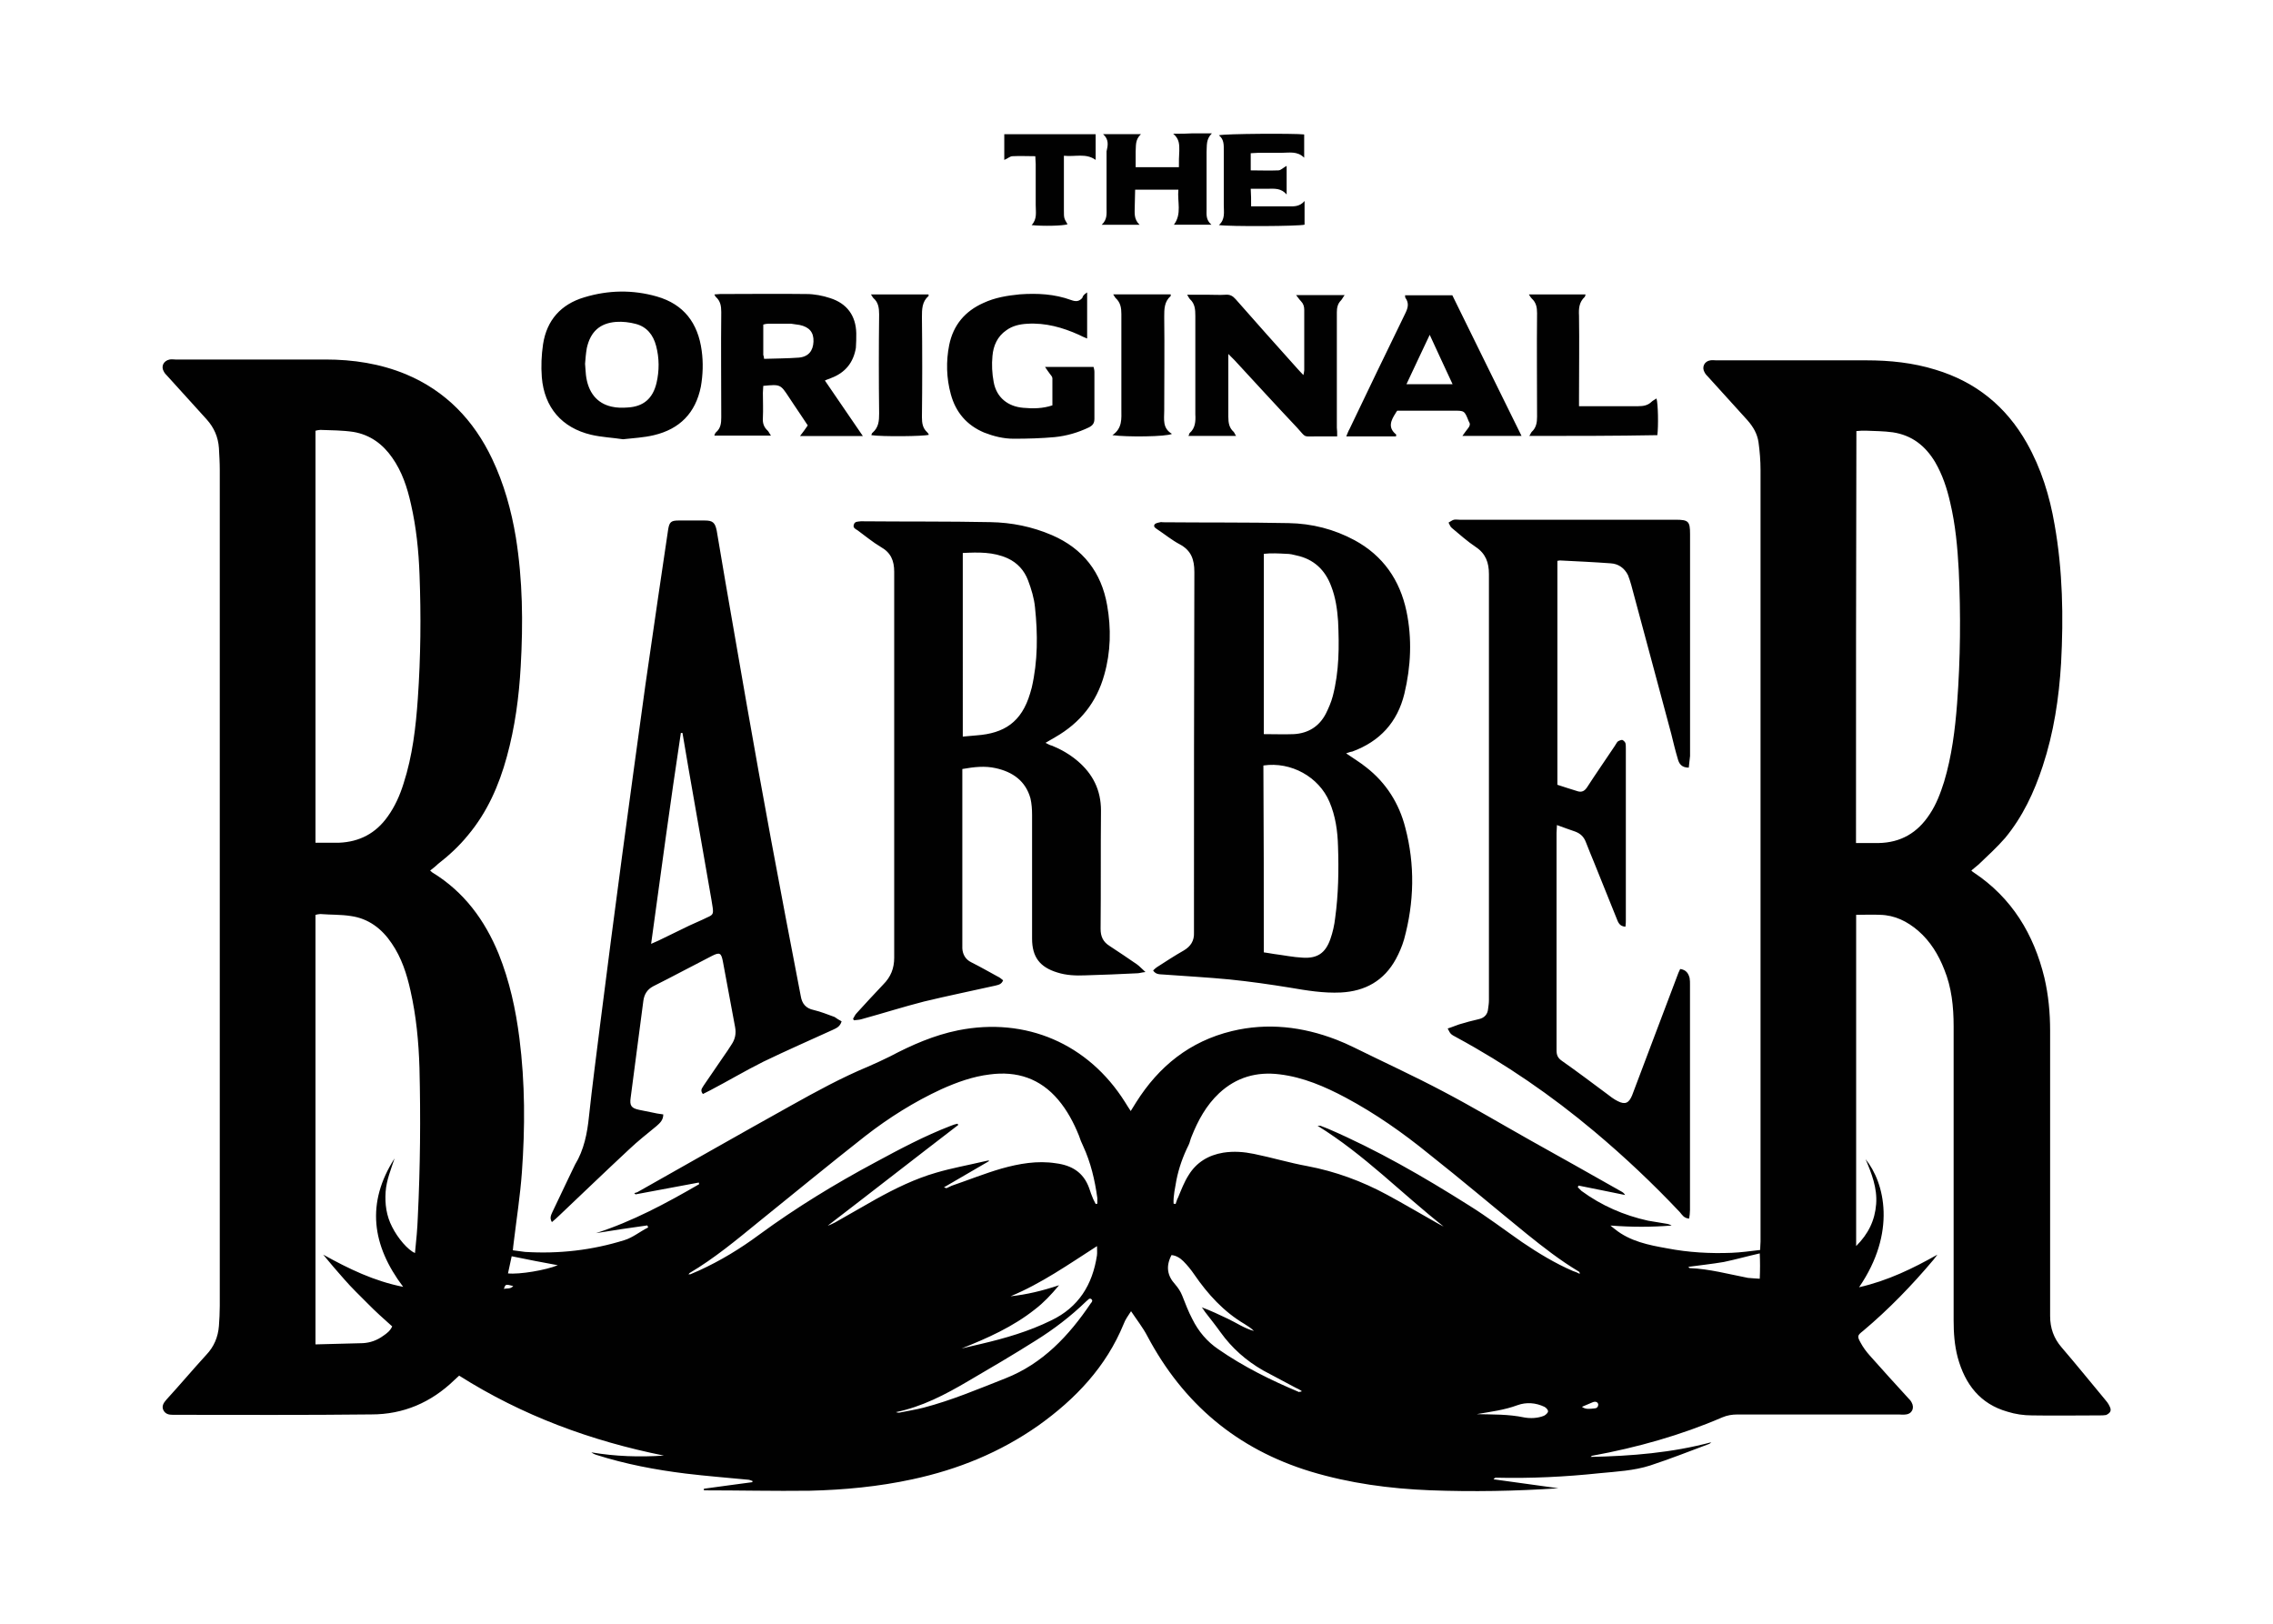 <?xml version="1.0" encoding="utf-8"?>
<!-- Generator: Adobe Illustrator 16.0.0, SVG Export Plug-In . SVG Version: 6.00 Build 0)  -->
<!DOCTYPE svg PUBLIC "-//W3C//DTD SVG 1.1//EN" "http://www.w3.org/Graphics/SVG/1.1/DTD/svg11.dtd">
<svg xmlns="http://www.w3.org/2000/svg" xmlns:xlink="http://www.w3.org/1999/xlink" version="1.1" id="the-original-barber-logo" x="0px" y="0px" width="350" height="250" viewBox="0 0 350 250" enable-background="new 0 0 350 250" xml:space="preserve">
<path fill="#010101" d="M324.85,216.54c-0.19-0.44-0.5-0.82-0.82-1.19c-2.2-2.64-4.33-5.28-6.59-7.91  c-1.19-1.38-1.76-2.95-1.76-4.83c0-14.63,0-29.27,0-43.9c0-2.76-0.25-5.46-0.88-8.17c-1.63-6.72-5.02-12.31-10.87-16.2  c-0.13-0.06-0.25-0.19-0.38-0.31c0.38-0.31,0.75-0.63,1.13-0.94c1.38-1.32,2.83-2.64,4.08-4.08c2.7-3.27,4.46-7.03,5.78-11.05  c1.7-5.15,2.51-10.49,2.83-15.89c0.38-7.1,0.25-14.26-1-21.29c-0.75-4.4-2.07-8.67-4.27-12.56c-3.2-5.65-7.85-9.42-14.07-11.3  c-3.45-1.07-7.03-1.44-10.61-1.44c-7.72,0-15.45,0-23.17,0c-0.25,0-0.57-0.06-0.88,0c-0.94,0.13-1.38,1.07-0.88,1.88  c0.13,0.25,0.31,0.44,0.5,0.63c2.07,2.26,4.08,4.52,6.09,6.72c0.88,1,1.51,2.07,1.7,3.39c0.19,1.38,0.31,2.83,0.31,4.27  c0,37.18,0,74.42,0,111.6c0,2.39,0,4.77,0,7.16c0,0.44-0.06,0.82-0.06,1.32c-1.57,0.19-2.95,0.38-4.4,0.44  c-3.33,0.13-6.66-0.06-9.92-0.69c-2.83-0.5-5.71-1.07-8.04-2.95c-0.19-0.13-0.38-0.31-0.69-0.56c3.26,0.25,6.34,0.25,9.42,0  c-0.19-0.13-0.44-0.19-0.63-0.25c-1-0.19-2.01-0.31-3.01-0.5c-3.71-0.82-7.16-2.32-10.24-4.58c-0.19-0.19-0.38-0.38-0.57-0.57  c0.06-0.13,0.06-0.19,0.13-0.25c2.39,0.5,4.77,0.94,7.16,1.45c-0.19-0.31-0.38-0.44-0.63-0.57c-4.65-2.64-9.36-5.28-14.07-7.91  c-4.46-2.51-8.79-5.09-13.32-7.47c-4.52-2.39-9.17-4.52-13.75-6.78c-0.88-0.44-1.76-0.82-2.7-1.19c-5.21-2.01-10.61-2.64-16.08-1.32  c-6.47,1.57-11.24,5.4-14.76,10.99c-0.25,0.38-0.5,0.82-0.82,1.32c-0.31-0.5-0.63-0.94-0.88-1.38  c-5.65-8.98-15.26-13.13-25.69-11.05c-3.71,0.75-7.16,2.26-10.49,4.02c-1.13,0.57-2.26,1.07-3.39,1.57  c-4.08,1.7-7.98,3.83-11.81,5.97c-7.91,4.4-15.83,8.92-23.74,13.38c-0.13,0.06-0.31,0.06-0.44,0.13c0.06,0.06,0.13,0.13,0.19,0.19  c3.27-0.63,6.47-1.19,9.74-1.82c0,0.06,0.06,0.19,0.06,0.25c-5.09,2.95-10.24,5.72-15.89,7.54c2.64-0.44,5.28-0.82,7.91-1.19  c0.06,0.13,0.06,0.19,0.13,0.31c-1.26,0.63-2.39,1.57-3.64,1.95c-5.02,1.57-10.11,2.14-15.32,1.82c-0.63-0.06-1.26-0.19-1.88-0.25  c0.06-0.44,0.06-0.82,0.13-1.19c0.44-3.64,1-7.22,1.26-10.8c0.5-6.91,0.5-13.75-0.38-20.66c-0.57-4.46-1.51-8.79-3.2-13  c-2.14-5.21-5.34-9.54-10.17-12.5c-0.13-0.06-0.19-0.19-0.38-0.31c0.38-0.31,0.75-0.57,1.19-1c1.7-1.32,3.27-2.76,4.65-4.46  c2.95-3.52,4.77-7.66,5.97-12.06c1.26-4.58,1.88-9.23,2.14-13.94c0.38-6.66,0.31-13.25-0.75-19.85c-0.69-4.15-1.82-8.23-3.64-12.06  c-2.83-5.97-7.16-10.49-13.31-13.06c-3.96-1.63-8.1-2.26-12.37-2.26c-7.72,0-15.39,0-23.11,0c-0.25,0-0.57-0.06-0.88,0  c-0.94,0.19-1.38,1.07-0.88,1.88c0.13,0.25,0.31,0.44,0.5,0.63c2.07,2.26,4.08,4.52,6.09,6.72c1.13,1.26,1.76,2.7,1.88,4.4  c0.06,1.13,0.13,2.26,0.13,3.39c0,42.9,0,85.79,0,128.69c0,1.07-0.06,2.07-0.13,3.08c-0.13,1.7-0.75,3.2-1.95,4.46  c-2.07,2.26-4.08,4.65-6.15,6.91c-0.44,0.5-0.75,1.01-0.44,1.63c0.31,0.57,0.82,0.69,1.44,0.69c10.24,0,20.41,0.06,30.59-0.06  c4.9,0,9.17-1.82,12.75-5.28c0.25-0.25,0.5-0.44,0.75-0.69c9.73,6.16,20.29,10.05,31.53,12.31c-3.77,0.25-7.47,0.13-11.18-0.5  c0.25,0.19,0.5,0.31,0.75,0.38c4.52,1.44,9.17,2.32,13.82,2.89c3.14,0.38,6.34,0.63,9.55,0.94c0.25,0,0.44,0.13,0.69,0.19  c0,0.06,0,0.13,0,0.19c-2.51,0.31-4.96,0.69-7.47,1.01c0,0.06,0,0.19,0,0.25c5.4,0,10.87,0.13,16.27,0.06  c5.34-0.13,10.61-0.63,15.83-1.76c7.03-1.51,13.5-4.14,19.41-8.29c5.72-4.08,10.43-9.04,13.13-15.64c0.25-0.69,0.69-1.26,1.13-1.95  c0.88,1.32,1.82,2.51,2.51,3.83c5.53,10.42,13.82,17.4,25.12,20.85c6.03,1.82,12.18,2.64,18.4,2.89c6.59,0.25,13.19,0.13,19.78-0.31  c-3.33-0.44-6.66-0.94-9.99-1.38c0.13-0.19,0.25-0.25,0.38-0.25c5.34,0.13,10.68-0.13,15.95-0.69c2.58-0.25,5.28-0.38,7.79-1.19  c3.08-1.01,6.09-2.2,9.11-3.33c0.13-0.06,0.19-0.19,0.31-0.25c-6.09,1.63-12.31,2.13-18.59,2.26c0.13-0.13,0.19-0.19,0.31-0.19  c6.85-1.26,13.57-3.14,19.97-5.9c0.75-0.32,1.51-0.44,2.32-0.44c8.29,0,16.58,0,24.87,0c0.31,0,0.69,0.06,1,0  c1.01-0.06,1.45-1,0.94-1.88c-0.13-0.25-0.31-0.44-0.5-0.63c-1.95-2.14-3.96-4.33-5.9-6.53c-0.57-0.63-1.07-1.32-1.44-2.01  c-0.56-1-0.5-1.13,0.38-1.82c3.96-3.33,7.54-7.03,10.87-10.99c0.19-0.25,0.38-0.5,0.57-0.75c-3.77,2.13-7.66,4.02-12.06,5.02  c5.78-8.42,3.96-16.08,1-19.72c0.94,2.2,1.82,4.46,1.63,6.91c-0.19,2.51-1.19,4.58-3.08,6.47c0-17.08,0-34.04,0-51  c1.32,0,2.51-0.06,3.71,0c2.26,0.06,4.14,1,5.84,2.45c1.88,1.63,3.14,3.71,4.02,5.97c1.13,2.76,1.44,5.72,1.44,8.73  c0,15.07,0,30.21,0,45.28c0,1.95,0.13,3.83,0.63,5.72c1.13,4.14,3.46,7.16,7.66,8.35c1.19,0.38,2.51,0.57,3.77,0.57  c3.45,0.06,6.97,0,10.42,0c0.31,0,0.69,0,1-0.06C324.98,217.54,325.17,217.16,324.85,216.54z M64.34,187.27  c-0.06,1.88-0.25,3.77-0.44,5.65c-1.07-0.44-2.64-2.26-3.52-4.02c-0.88-1.7-1.13-3.52-1-5.4c0.13-1.82,0.82-3.45,1.38-5.15  c-4.4,6.85-3.52,13.38,1.32,19.78c-4.46-0.88-8.35-2.76-12.31-4.96c0.5,0.63,1.07,1.26,1.57,1.88c0.56,0.63,1.13,1.32,1.7,1.95  c0.56,0.63,1.13,1.26,1.76,1.88c0.57,0.56,1.19,1.19,1.76,1.76c0.63,0.63,1.26,1.26,1.88,1.82c0.63,0.57,1.26,1.13,1.95,1.76  c-0.31,0.69-0.82,1.07-1.38,1.45c-0.94,0.69-2.01,1.07-3.14,1.13c-2.39,0.06-4.84,0.13-7.29,0.19c0-22.11,0-44.09,0-66.13  c0.25-0.06,0.5-0.13,0.75-0.13c1.57,0.13,3.14,0.06,4.71,0.31c2.7,0.38,4.77,1.95,6.28,4.21c1.51,2.2,2.32,4.71,2.89,7.29  c0.88,3.89,1.26,7.85,1.38,11.87C64.78,172.07,64.71,179.67,64.34,187.27z M64.34,107.51c-0.31,4.46-0.82,8.86-2.2,13.13  c-0.57,1.82-1.32,3.52-2.45,5.09c-1.82,2.57-4.33,3.89-7.47,4.02c-1.19,0-2.32,0-3.64,0c0-21.16,0-42.2,0-63.43  c0.25-0.06,0.5-0.13,0.75-0.13c1.7,0.06,3.39,0.06,5.09,0.31c2.58,0.44,4.52,1.88,5.97,3.96c1.51,2.14,2.32,4.58,2.89,7.16  c0.82,3.58,1.19,7.22,1.32,10.87C64.84,94.82,64.78,101.16,64.34,107.51z M77.59,198.45c0.25-0.75,0.25-0.75,1.44-0.44  C78.59,198.51,78.03,198.32,77.59,198.45z M78.22,196.06c0.19-0.88,0.38-1.76,0.57-2.64c2.39,0.5,4.71,0.94,7.1,1.38  C84.06,195.56,79.98,196.25,78.22,196.06z M167.97,200.65c-3.39,5.03-7.41,9.3-13.13,11.56c-4.15,1.63-8.29,3.39-12.62,4.52  c-1.19,0.31-2.45,0.5-3.64,0.75c-0.19,0.06-0.44,0-0.63-0.06c4.02-0.82,7.6-2.7,11.12-4.77c3.45-2.01,6.97-4.08,10.36-6.22  c2.83-1.76,5.46-3.77,7.85-6.09c0.13-0.13,0.31-0.25,0.44-0.38c0.06,0,0.19,0,0.25,0C168.34,200.21,168.15,200.46,167.97,200.65z   M168.91,193.3c-0.69,4.52-2.83,7.98-7.03,9.99c-3.45,1.7-7.1,2.76-10.87,3.64c-1,0.25-1.95,0.44-2.95,0.69  c3.96-1.57,7.91-3.33,11.31-6.03c1.32-1.01,2.45-2.2,3.71-3.71c-2.64,0.88-5.02,1.44-7.47,1.7c4.71-1.95,8.92-4.9,13.31-7.72  C168.91,192.36,168.97,192.86,168.91,193.3z M168.97,185.32c-0.06,0-0.19,0.06-0.25,0.06c-0.13-0.25-0.25-0.5-0.38-0.75  c-0.25-0.57-0.44-1.13-0.63-1.7c-0.88-2.45-2.7-3.52-5.15-3.83c-2.83-0.44-5.65,0.06-8.35,0.82c-2.58,0.75-5.09,1.76-7.66,2.64  c-0.25,0.13-0.57,0.25-0.82,0.38c0,0-0.13-0.06-0.38-0.13c2.39-1.38,4.65-2.7,6.91-4.02c0-0.06,0-0.06,0-0.13  c-0.31,0.06-0.56,0.13-0.88,0.19c-2.39,0.56-4.84,1-7.22,1.7c-3.27,0.94-6.34,2.45-9.29,4.08c-2.07,1.19-4.21,2.39-6.28,3.58  c-0.38,0.19-0.75,0.38-1.13,0.5c6.72-5.15,13.38-10.36,20.1-15.51c-0.06-0.06-0.06-0.13-0.13-0.19c-0.31,0.06-0.69,0.19-1.01,0.32  c-4.08,1.57-7.85,3.58-11.68,5.65c-6.22,3.33-12.18,6.97-17.84,11.12c-2.89,2.14-5.97,4.02-9.29,5.53  c-0.44,0.19-0.88,0.38-1.32,0.57c-0.06,0-0.13,0-0.31,0c0.13-0.06,0.13-0.13,0.19-0.19c3.83-2.26,7.22-5.09,10.68-7.91  c5.46-4.4,10.87-8.86,16.39-13.19c3.64-2.83,7.54-5.28,11.74-7.22c2.39-1.07,4.84-1.95,7.41-2.26c4.21-0.57,7.79,0.63,10.55,3.89  c1.38,1.63,2.39,3.52,3.2,5.53c0.19,0.57,0.38,1.07,0.63,1.57c1.19,2.57,1.82,5.27,2.2,8.04  C168.97,184.76,168.97,185.01,168.97,185.32z M200.37,214.28c-0.13,0-0.25-0.06-0.31,0.06c-4.33-1.82-8.54-3.89-12.44-6.59  c-1.76-1.19-3.08-2.76-4.02-4.65c-0.63-1.19-1.07-2.39-1.57-3.64c-0.25-0.63-0.63-1.19-1.07-1.7c-1.26-1.38-1.45-2.83-0.57-4.52  c0.69,0.06,1.32,0.44,1.82,0.94c0.63,0.63,1.19,1.32,1.7,2.07c2.07,3.01,4.52,5.71,7.72,7.6c0.5,0.31,1.01,0.63,1.45,1.07  c-1.45-0.38-2.7-1.26-4.02-1.88s-2.64-1.26-4.02-1.76c0.19,0.19,0.32,0.44,0.5,0.69c0.82,1.07,1.63,2.07,2.39,3.14  c1.76,2.45,3.96,4.4,6.59,5.9c1.63,0.88,3.33,1.76,4.96,2.64c0.31,0.13,0.63,0.31,0.94,0.5  C200.44,214.15,200.37,214.21,200.37,214.28z M237.74,217.98c-0.94,0.38-2.07,0.44-3.08,0.25c-2.39-0.5-4.77-0.44-7.28-0.5  c2.2-0.38,4.27-0.63,6.28-1.38c1.38-0.5,2.83-0.38,4.15,0.25c0.25,0.13,0.56,0.44,0.56,0.69  C238.37,217.54,237.99,217.86,237.74,217.98z M242.2,195.69c-2.76-1.19-5.34-2.76-7.85-4.46c-2.7-1.88-5.34-3.89-8.17-5.65  c-6.97-4.4-14.13-8.54-21.73-11.81c-0.38-0.13-0.75-0.31-1.13-0.44c-0.06,0-0.13,0-0.44,0c7.22,4.46,12.94,10.42,19.41,15.51  c-0.38-0.19-0.75-0.38-1.07-0.57c-2.57-1.44-5.09-2.95-7.66-4.33c-3.83-2.07-7.91-3.58-12.25-4.4c-2.76-0.5-5.46-1.32-8.23-1.88  c-1.57-0.32-3.08-0.44-4.71-0.19c-2.32,0.38-4.15,1.51-5.34,3.45c-0.69,1.07-1.13,2.26-1.63,3.46c-0.19,0.31-0.25,0.69-0.38,1  c-0.06,0-0.19-0.06-0.31-0.06c-0.06-1.26,0.25-2.45,0.44-3.64c0.38-1.88,1-3.64,1.88-5.4c0.19-0.38,0.25-0.82,0.44-1.26  c1-2.51,2.26-4.84,4.27-6.72c2.64-2.45,5.78-3.33,9.29-2.89c3.64,0.44,6.97,1.88,10.17,3.58c4.58,2.45,8.79,5.4,12.81,8.67  c5.09,4.02,10.05,8.23,15.07,12.31c2.57,2.07,5.15,4.08,7.98,5.78c0.13,0.06,0.19,0.13,0.19,0.38  C242.89,195.94,242.58,195.81,242.2,195.69z M245.47,216.85c-0.63,0.06-1.32,0.19-1.88-0.25c0.57-0.25,1.07-0.44,1.63-0.69  c0.44-0.19,0.82-0.06,0.88,0.32C246.09,216.66,245.84,216.85,245.47,216.85z M270.97,196.88c-0.69-0.06-1.26-0.06-1.82-0.13  c-2.95-0.57-5.9-1.38-8.98-1.51c-0.06,0-0.13-0.13-0.19-0.19c1.82-0.25,3.64-0.44,5.46-0.75c1.82-0.38,3.58-0.88,5.53-1.32  C271.03,194.24,271.03,195.5,270.97,196.88z M301.36,108.26c-0.31,4.08-0.82,8.16-2.01,12.12c-0.56,1.76-1.19,3.45-2.2,4.96  c-1.88,2.89-4.46,4.4-7.91,4.46c-1.07,0-2.2,0-3.45,0c0-21.23,0-42.33,0.06-63.43c0.5-0.06,1-0.06,1.44-0.06  c1.38,0.06,2.76,0.06,4.15,0.25c2.95,0.44,5.02,2.07,6.53,4.58c1.13,1.95,1.82,4.02,2.32,6.22c0.82,3.45,1.13,6.91,1.32,10.43  C301.93,94.63,301.87,101.48,301.36,108.26z M260.04,118.19c-1.13,0-1.51-0.63-1.7-1.38c-0.38-1.26-0.69-2.58-1-3.83  c-2.07-7.66-4.08-15.26-6.16-22.92c-0.13-0.5-0.31-1-0.5-1.51c-0.57-1.13-1.51-1.76-2.7-1.82c-2.58-0.19-5.21-0.31-7.79-0.44  c-0.13,0-0.25,0.06-0.38,0.06c0,11.43,0,22.92,0,34.48c1,0.31,2.07,0.69,3.14,1c0.63,0.19,1.07-0.06,1.44-0.63  c1.38-2.13,2.83-4.21,4.21-6.28c0.19-0.25,0.31-0.56,0.5-0.75c0.19-0.13,0.5-0.25,0.69-0.25c0.19,0.06,0.44,0.31,0.5,0.5  c0.06,0.25,0.06,0.57,0.06,0.88c0,8.73,0,17.52,0,26.25c0,0.38,0,0.69-0.06,1.13c-0.94-0.06-1.13-0.69-1.38-1.32  c-1.13-2.83-2.26-5.59-3.39-8.42c-0.44-1.07-0.88-2.14-1.32-3.27c-0.31-0.82-0.82-1.32-1.63-1.63c-0.88-0.31-1.82-0.63-2.83-1.01  c0,0.5-0.06,0.88-0.06,1.19c0,11.18,0,22.36,0,33.48c0,0.75,0.19,1.19,0.82,1.63c2.32,1.63,4.58,3.33,6.85,5.02  c0.57,0.44,1.13,0.88,1.76,1.19c1.13,0.57,1.7,0.31,2.2-0.88c2.32-6.09,4.58-12.18,6.91-18.28c0.13-0.38,0.31-0.82,0.5-1.19  c0.94,0.13,1.26,0.69,1.45,1.38c0.06,0.31,0.06,0.69,0.06,1c0,11.56,0,23.18,0,34.73c0,0.44-0.06,0.88-0.13,1.32  c-0.82-0.06-1.07-0.57-1.44-1c-4.15-4.4-8.54-8.54-13.19-12.44c-6.59-5.53-13.63-10.36-21.17-14.45c-0.94-0.5-0.94-0.5-1.38-1.38  c0.63-0.19,1.19-0.44,1.76-0.63c1-0.31,2.01-0.57,3.08-0.82c0.82-0.19,1.32-0.75,1.38-1.57c0.06-0.44,0.13-0.88,0.13-1.32  c0-21.86,0-43.77,0-65.63c0-1.76-0.5-3.14-2.01-4.15c-1.32-0.88-2.51-1.95-3.71-2.95c-0.25-0.19-0.31-0.5-0.5-0.82  c0.25-0.13,0.57-0.38,0.82-0.44c0.25-0.06,0.63,0,0.88,0c11.12,0,22.17,0,33.29,0c1.95,0,2.2,0.25,2.2,2.2c0,11.37,0,22.8,0,34.17  C260.16,117.18,260.1,117.62,260.04,118.19z M207.28,115.99c1.07,0.75,2.14,1.38,3.08,2.14c3.08,2.39,5.09,5.59,6.03,9.3  c1.51,5.71,1.38,11.49-0.19,17.21c-0.31,1.07-0.75,2.07-1.26,3.02c-1.82,3.33-4.71,4.96-8.48,5.15c-2.64,0.13-5.27-0.31-7.85-0.75  c-3.08-0.5-6.15-0.94-9.3-1.26c-3.33-0.32-6.72-0.5-10.05-0.75c-0.57-0.06-1.26,0.06-1.7-0.63c0.19-0.19,0.38-0.38,0.57-0.5  c1.38-0.88,2.7-1.76,4.15-2.58c1.07-0.63,1.63-1.51,1.57-2.76c0-0.31,0-0.69,0-1c0-18.15,0-36.36,0.06-54.51  c0-1.95-0.5-3.33-2.26-4.27c-1.19-0.63-2.26-1.51-3.39-2.26c-0.25-0.19-0.69-0.38-0.5-0.75c0.13-0.25,0.56-0.31,0.88-0.38  c0.13-0.06,0.31,0,0.44,0c6.47,0.06,12.88,0,19.34,0.13c3.58,0.06,7.03,0.94,10.17,2.64c4.4,2.39,6.97,6.15,7.98,10.93  c0.88,4.21,0.69,8.48-0.32,12.69c-1.07,4.4-3.77,7.35-8.04,8.92C207.97,115.74,207.66,115.86,207.28,115.99z M194.6,146.63  c0.56,0.06,1.07,0.19,1.57,0.25c1.51,0.19,2.95,0.5,4.46,0.57c2.2,0.13,3.45-0.69,4.21-2.83c0.38-1.07,0.63-2.2,0.75-3.27  c0.5-3.64,0.57-7.35,0.44-11.05c-0.06-2.32-0.38-4.65-1.32-6.85c-1.63-3.83-5.9-6.22-10.17-5.59  C194.6,127.42,194.6,136.96,194.6,146.63z M194.6,113.03c1.63,0,3.14,0.06,4.65,0c2.2-0.13,3.89-1.19,4.9-3.14  c0.44-0.88,0.82-1.76,1.07-2.7c1-3.83,1-7.66,0.82-11.56c-0.13-1.82-0.38-3.64-1.07-5.4c-0.94-2.51-2.7-4.15-5.34-4.71  c-0.5-0.13-1-0.25-1.57-0.25c-1.13-0.06-2.32-0.13-3.45,0C194.6,94.44,194.6,103.61,194.6,113.03z M131.35,156.87  c0.19-0.31,0.31-0.63,0.56-0.88c1.32-1.45,2.7-2.95,4.08-4.4c1.19-1.19,1.7-2.51,1.7-4.14c0-19.78,0-39.63,0-59.41  c0-1.7-0.5-2.95-2.07-3.83c-1.26-0.75-2.39-1.7-3.58-2.57c-0.31-0.19-0.75-0.38-0.56-0.88c0.13-0.5,0.63-0.44,1.07-0.5  c0.13,0,0.25,0,0.31,0c6.59,0.06,13.13,0,19.66,0.13c3.27,0.06,6.41,0.69,9.48,2.01c4.77,2.07,7.6,5.72,8.48,10.8  c0.63,3.58,0.56,7.16-0.44,10.68c-1.19,4.27-3.71,7.41-7.54,9.61c-0.44,0.25-0.88,0.5-1.51,0.88c0.38,0.19,0.69,0.38,1.01,0.44  c1.38,0.56,2.7,1.32,3.89,2.32c2.39,2.01,3.64,4.52,3.64,7.66c-0.06,6.09,0,12.12-0.06,18.21c0,1.19,0.38,2.01,1.38,2.64  c1.44,0.94,2.83,1.88,4.21,2.83c0.44,0.31,0.75,0.69,1.32,1.19c-0.63,0.06-0.94,0.19-1.26,0.19c-2.7,0.13-5.34,0.25-8.04,0.32  c-1.44,0.06-2.89,0-4.27-0.44c-2.7-0.82-3.89-2.39-3.89-5.21c0-6.34,0-12.69,0-19.03c0-0.88-0.06-1.76-0.25-2.57  c-0.75-2.7-2.76-4.08-5.34-4.65c-1.7-0.38-3.33-0.19-5.15,0.13c0,0.44,0,0.82,0,1.19c0,8.54,0,17.02,0,25.56c0,0.31,0,0.63,0,0.88  c0.06,0.94,0.5,1.7,1.38,2.13c1.38,0.69,2.7,1.45,4.08,2.2c0.31,0.13,0.57,0.38,0.82,0.57c-0.25,0.63-0.69,0.69-1.19,0.82  c-3.64,0.82-7.35,1.57-10.99,2.45c-3.2,0.82-6.34,1.82-9.55,2.7c-0.38,0.13-0.82,0.13-1.26,0.19  C131.48,157.06,131.41,156.94,131.35,156.87z M148.25,113.41c0.82-0.06,1.44-0.13,2.14-0.19c4.21-0.31,6.91-2.01,8.23-6.47  c0.06-0.31,0.19-0.57,0.25-0.88c0.94-4.08,0.94-8.23,0.5-12.37c-0.13-1.38-0.57-2.83-1.07-4.15c-0.57-1.51-1.63-2.7-3.14-3.39  c-2.2-1-4.52-0.94-6.91-0.82C148.25,94.63,148.25,103.99,148.25,113.41z M129.59,157.25c-0.25,0.88-0.88,1.07-1.38,1.32  c-3.58,1.63-7.16,3.2-10.68,4.9c-2.76,1.38-5.4,2.95-8.17,4.4c-0.38,0.19-0.75,0.38-1.13,0.57c-0.5-0.63-0.06-0.94,0.13-1.32  c1-1.45,2.01-2.95,3.01-4.4c0.44-0.63,0.88-1.26,1.26-1.88c0.56-0.82,0.75-1.7,0.56-2.7c-0.63-3.39-1.26-6.72-1.88-10.11  c-0.25-1.32-0.5-1.44-1.63-0.88c-3.08,1.57-6.09,3.2-9.11,4.71c-0.94,0.5-1.38,1.26-1.51,2.26c-0.63,4.96-1.32,9.92-1.95,14.88  c-0.19,1.26,0.13,1.63,1.32,1.88c0.63,0.13,1.26,0.25,1.88,0.38c0.57,0.13,1.19,0.25,1.82,0.32c0,0.88-0.5,1.32-1.07,1.82  c-1.44,1.19-2.89,2.32-4.21,3.58c-3.64,3.39-7.16,6.78-10.74,10.17c-0.31,0.32-0.69,0.63-1.13,1.01c-0.38-0.63-0.13-1.07,0.06-1.51  c0.88-1.82,1.7-3.58,2.57-5.4c0.31-0.63,0.63-1.32,0.94-1.95c1.38-2.26,1.88-4.84,2.14-7.41c0.5-4.71,1.13-9.36,1.7-14  c0.56-4.4,1.13-8.86,1.7-13.25c0.56-4.27,1.13-8.6,1.7-12.88c0.56-4.21,1.13-8.35,1.7-12.56c0.63-4.58,1.26-9.11,1.88-13.69  c0.63-4.46,1.32-8.98,1.95-13.44c0.5-3.52,1.07-7.1,1.57-10.61c0.19-1.07,0.44-1.32,1.57-1.32c1.38,0,2.7,0,4.08,0  c1.19,0,1.57,0.31,1.82,1.57c0.44,2.58,0.88,5.21,1.32,7.79c1.13,6.41,2.2,12.75,3.33,19.15c1.19,6.85,2.45,13.75,3.71,20.6  c1.51,8.04,3.01,16.08,4.58,24.12c0.19,1.13,0.75,1.88,2.01,2.14c1.07,0.25,2.14,0.69,3.2,1.07  C128.84,156.81,129.22,157.06,129.59,157.25z M100.26,145.32c0.57-0.25,0.88-0.38,1.13-0.5c1.57-0.75,3.2-1.57,4.77-2.32  c0.94-0.44,1.88-0.82,2.76-1.26c0.88-0.38,0.94-0.56,0.82-1.51c-0.06-0.38-0.13-0.82-0.19-1.19c-1.19-6.72-2.32-13.44-3.52-20.16  c-0.31-1.82-0.63-3.71-0.94-5.53c-0.06,0-0.19,0-0.25,0C103.21,123.59,101.77,134.33,100.26,145.32z"/>
<path fill="#010101" d="M110,45.33c0.38,0,0.63-0.06,0.88-0.06c4.46,0,8.92-0.06,13.31,0c1.19,0,2.51,0.25,3.64,0.63  c2.58,0.82,3.96,2.7,4.02,5.4c0,0.75,0,1.51-0.06,2.26c-0.38,2.26-1.63,3.83-3.83,4.65c-0.25,0.13-0.57,0.19-0.94,0.38  c1.95,2.83,3.83,5.59,5.84,8.54c-3.27,0-6.34,0-9.67,0c0.44-0.57,0.82-1.07,1.19-1.63c-0.69-1.07-1.44-2.14-2.14-3.2  c-0.25-0.38-0.5-0.75-0.75-1.13c-1.32-2.01-1.32-2.01-3.96-1.76c0,0.31-0.06,0.69-0.06,1.07c0,1.26,0.06,2.58,0,3.83  c-0.06,0.82,0.13,1.44,0.75,2.01c0.19,0.19,0.25,0.44,0.5,0.75c-2.95,0-5.78,0-8.73,0c0.06-0.19,0.13-0.38,0.25-0.5  c0.75-0.63,0.82-1.44,0.82-2.32c0-5.4-0.06-10.8,0-16.2c0-0.94-0.13-1.7-0.82-2.32C110.19,45.71,110.12,45.58,110,45.33z   M117.66,55.25c1.82-0.06,3.64-0.06,5.34-0.19c1.51-0.13,2.2-1.07,2.26-2.45c0.06-1.44-0.63-2.26-2.14-2.58  c-0.44-0.06-0.88-0.13-1.32-0.19c-1.19,0-2.32,0-3.52,0c-0.25,0-0.5,0.06-0.75,0.13c0,1.63,0,3.14,0,4.71  C117.6,54.75,117.6,54.94,117.66,55.25z M95.93,67.63c-1.63-0.25-3.27-0.31-4.9-0.69c-4.52-1.07-7.22-4.21-7.6-8.85  c-0.13-1.7-0.06-3.39,0.19-5.09c0.57-3.71,2.76-6.15,6.34-7.22c3.71-1.13,7.47-1.19,11.18-0.13c4.15,1.19,6.34,4.08,6.91,8.35  c0.25,1.82,0.19,3.71-0.13,5.53c-0.82,4.08-3.27,6.53-7.22,7.47C99.13,67.38,97.56,67.44,95.93,67.63z M90.09,56.01L90.09,56.01  c0.06,0.57,0.06,1.13,0.13,1.7c0.31,2.7,1.7,4.4,3.96,4.9c0.82,0.19,1.63,0.19,2.45,0.13c2.45-0.13,3.89-1.38,4.46-3.77  c0.44-1.88,0.44-3.83-0.06-5.71c-0.44-1.7-1.44-2.95-3.14-3.39c-0.94-0.25-2.01-0.38-3.01-0.31c-2.51,0.19-3.96,1.51-4.52,4.02  C90.21,54.44,90.15,55.25,90.09,56.01z M205.9,67.19c-1.07,0-2.13,0-3.14,0c-2.2,0-1.57,0.25-3.01-1.32  c-3.26-3.45-6.47-6.97-9.67-10.43c-0.25-0.25-0.5-0.5-0.94-0.94c0,0.63,0,1,0,1.38c0,2.76,0,5.53,0,8.29c0,0.94,0.13,1.7,0.82,2.32  c0.13,0.13,0.19,0.38,0.38,0.63c-2.51,0-4.9,0-7.35,0c0.13-0.19,0.13-0.38,0.19-0.44c0.88-0.75,0.94-1.82,0.88-2.89  c0-5.02,0-10.11,0-15.14c0-1-0.06-1.88-0.82-2.58c-0.13-0.13-0.25-0.38-0.44-0.69c1.19,0,2.2,0,3.2,0c0.88,0,1.82,0.06,2.7,0  c0.69-0.06,1.13,0.19,1.57,0.69c3.14,3.58,6.34,7.16,9.55,10.74c0.25,0.25,0.5,0.57,0.88,0.94c0.06-0.31,0.13-0.56,0.13-0.75  c0-3.08,0-6.16,0-9.3c0-0.5-0.13-0.94-0.5-1.32c-0.25-0.25-0.44-0.56-0.75-0.94c2.51,0,4.96,0,7.47,0  c-0.25,0.31-0.38,0.63-0.57,0.82c-0.5,0.5-0.63,1.13-0.63,1.82c0,5.9,0,11.87,0,17.77C205.9,66.18,205.9,66.62,205.9,67.19z   M167.4,45.02c0,2.45,0,4.71,0,7.1c-0.5-0.19-0.88-0.38-1.26-0.57c-2.51-1.13-5.15-1.88-7.98-1.7c-1.13,0.06-2.26,0.31-3.2,1  c-1.38,0.94-2.01,2.39-2.14,3.96c-0.13,1.32-0.06,2.7,0.19,4.02c0.44,2.39,2.2,3.77,4.58,3.96c1.44,0.13,2.95,0.13,4.46-0.38  c0-1.38,0-2.76,0-4.15c0-0.25-0.19-0.44-0.38-0.69c-0.25-0.31-0.44-0.63-0.75-1.07c2.58,0,5.02,0,7.47,0  c0.06,0.25,0.13,0.5,0.13,0.75c0,2.39,0,4.84,0,7.22c0,0.69-0.25,1.01-0.82,1.32c-1.7,0.82-3.45,1.32-5.28,1.51  c-2.07,0.19-4.21,0.25-6.34,0.25c-1.57,0-3.08-0.38-4.52-0.94c-2.7-1.13-4.4-3.14-5.15-5.9c-0.69-2.51-0.75-5.09-0.25-7.6  c0.63-3.08,2.45-5.21,5.28-6.47c1.76-0.82,3.64-1.13,5.59-1.32c2.7-0.19,5.34-0.06,7.91,0.88c0.69,0.25,1.19,0.25,1.7-0.31  C166.77,45.46,166.96,45.33,167.4,45.02z M234.29,67.12c-3.14,0-6.03,0-9.11,0c0.38-0.5,0.57-0.82,0.88-1.19  c0.25-0.31,0.38-0.63,0.13-1c0-0.06-0.06-0.06-0.06-0.13c-0.63-1.57-0.63-1.57-2.32-1.57c-2.51,0-4.96,0-7.47,0  c-0.44,0-0.82,0-1.19,0c-0.13,0.19-0.19,0.25-0.25,0.38c-0.69,1.07-1.26,2.2,0.06,3.27c0.06,0,0,0.13,0,0.31c-2.51,0-4.96,0-7.66,0  c0.19-0.44,0.31-0.82,0.5-1.13c2.83-5.9,5.65-11.81,8.54-17.71c0.44-0.88,0.69-1.63,0.06-2.51c-0.06-0.06,0-0.19-0.06-0.38  c2.45,0,4.84,0,7.29,0C227.13,52.55,230.65,59.78,234.29,67.12z M223.67,59.15c-1.19-2.58-2.32-4.96-3.52-7.6  c-1.26,2.64-2.39,5.09-3.58,7.6C219.03,59.15,221.22,59.15,223.67,59.15z M235.48,67.12c0.19-0.25,0.25-0.5,0.38-0.63  c0.69-0.63,0.82-1.44,0.82-2.32c0-5.34-0.06-10.61,0-15.95c0-0.88-0.13-1.63-0.82-2.26c-0.13-0.13-0.25-0.31-0.44-0.63  c3.01,0,5.84,0,8.73,0c-0.06,0.13-0.06,0.31-0.13,0.38c-0.88,0.82-0.94,1.82-0.88,2.89c0.06,4.21,0,8.35,0,12.56  c0,0.44,0,0.82,0,1.38c0.5,0,0.88,0,1.32,0c2.58,0,5.21,0,7.79,0c0.82,0,1.51-0.13,2.07-0.69c0.19-0.19,0.5-0.31,0.75-0.5  c0.25,0.82,0.31,4.27,0.13,5.65C248.67,67.12,242.14,67.12,235.48,67.12z M171.29,67c1.57-1.07,1.38-2.58,1.38-3.96  c0-4.9,0-9.8,0-14.7c0-0.94-0.13-1.76-0.88-2.45c-0.13-0.13-0.19-0.31-0.38-0.57c3.01,0,5.97,0,8.86,0c0,0.13,0,0.25,0,0.25  c-1,0.88-1,2.01-1,3.2c0.06,4.84,0,9.67,0,14.45c0,1.32-0.31,2.7,1.19,3.58C179.65,67.25,173.43,67.31,171.29,67z M134.11,45.33  c2.89,0,5.59,0,8.23,0c0.25,0,0.44,0,0.63,0c0,0.13,0.06,0.19,0,0.25c-1.01,0.88-1.01,2.07-1.01,3.27c0.06,5.15,0.06,10.24,0,15.39  c0,0.94,0.13,1.7,0.82,2.32c0.13,0.13,0.19,0.25,0.25,0.38c-0.75,0.25-7.22,0.31-8.86,0.06c0.06-0.13,0.06-0.31,0.19-0.38  c0.94-0.82,1.01-1.82,1.01-2.95c-0.06-5.09-0.06-10.17,0-15.26c0-1-0.13-1.88-0.88-2.51C134.43,45.83,134.3,45.65,134.11,45.33z"/>
<path fill="#010101" d="M169.85,20.65c2.01,0,3.83,0,5.84,0c-0.94,0.88-0.75,1.82-0.82,2.7c0,0.75,0,1.57,0,2.39  c2.26,0,4.4,0,6.66,0c0-0.82,0-1.7,0.06-2.51c0-0.88,0.06-1.82-0.94-2.64c1.19,0,2.13,0,3.01-0.06c0.88,0,1.82,0,2.95,0  c-0.94,0.94-0.75,1.88-0.82,2.89c0,2.95,0,5.9,0,8.79c0,0.82-0.13,1.63,0.75,2.39c-2.07,0-3.89,0-5.78,0c1.26-1.7,0.5-3.52,0.69-5.4  c-2.26,0-4.4,0-6.66,0c0,0.88-0.06,1.7-0.06,2.58c0,0.94-0.19,1.95,0.75,2.83c-2.01,0-3.83,0-5.84,0c0.88-0.82,0.75-1.7,0.75-2.58  c0-2.89,0-5.78,0-8.73C170.6,22.41,170.79,21.47,169.85,20.65z M192.65,31.77c0.5,0,0.94,0,1.38,0c1.38,0,2.76,0,4.21,0  c0.88,0,1.82,0.13,2.64-0.82c0,1.38,0,2.51,0,3.64c-0.75,0.25-11.62,0.31-13.19,0.06c1-0.88,0.75-2.01,0.75-3.08  c0-2.76,0-5.59,0-8.35c0-0.88,0.06-1.76-0.75-2.39c0.82-0.25,11.68-0.31,13.13-0.13c0,1.13,0,2.26,0,3.58  c-1.07-1.07-2.32-0.75-3.58-0.75c-1.19,0-2.32,0-3.52,0c-0.38,0-0.75,0.06-1.13,0.06c0,0.88,0,1.7,0,2.64c1.45,0,2.89,0.06,4.27,0  c0.38,0,0.75-0.44,1.26-0.69c0,1.44,0,2.83,0,4.4c-0.88-1-1.82-0.88-2.83-0.88c-0.88,0-1.7,0-2.7,0  C192.65,29.94,192.65,30.76,192.65,31.77z M163.82,23.98c0,1.63,0,3.08,0,4.52c0,1.26,0,2.57,0,3.83c0,1.26,0,1.26,0.56,2.2  c-0.75,0.25-3.77,0.31-5.53,0.13c0.88-0.94,0.63-2.01,0.63-3.08c0-2.14,0-4.21,0-6.34c0-0.38-0.06-0.75-0.06-1.19  c-1.19,0-2.39-0.06-3.52,0c-0.38,0-0.75,0.38-1.26,0.57c0-1.32,0-2.64,0-3.96c4.71,0,9.36,0,14.07,0c0,1.32,0,2.58,0,3.96  C167.21,23.54,165.58,24.17,163.82,23.98z"/>
</svg>
